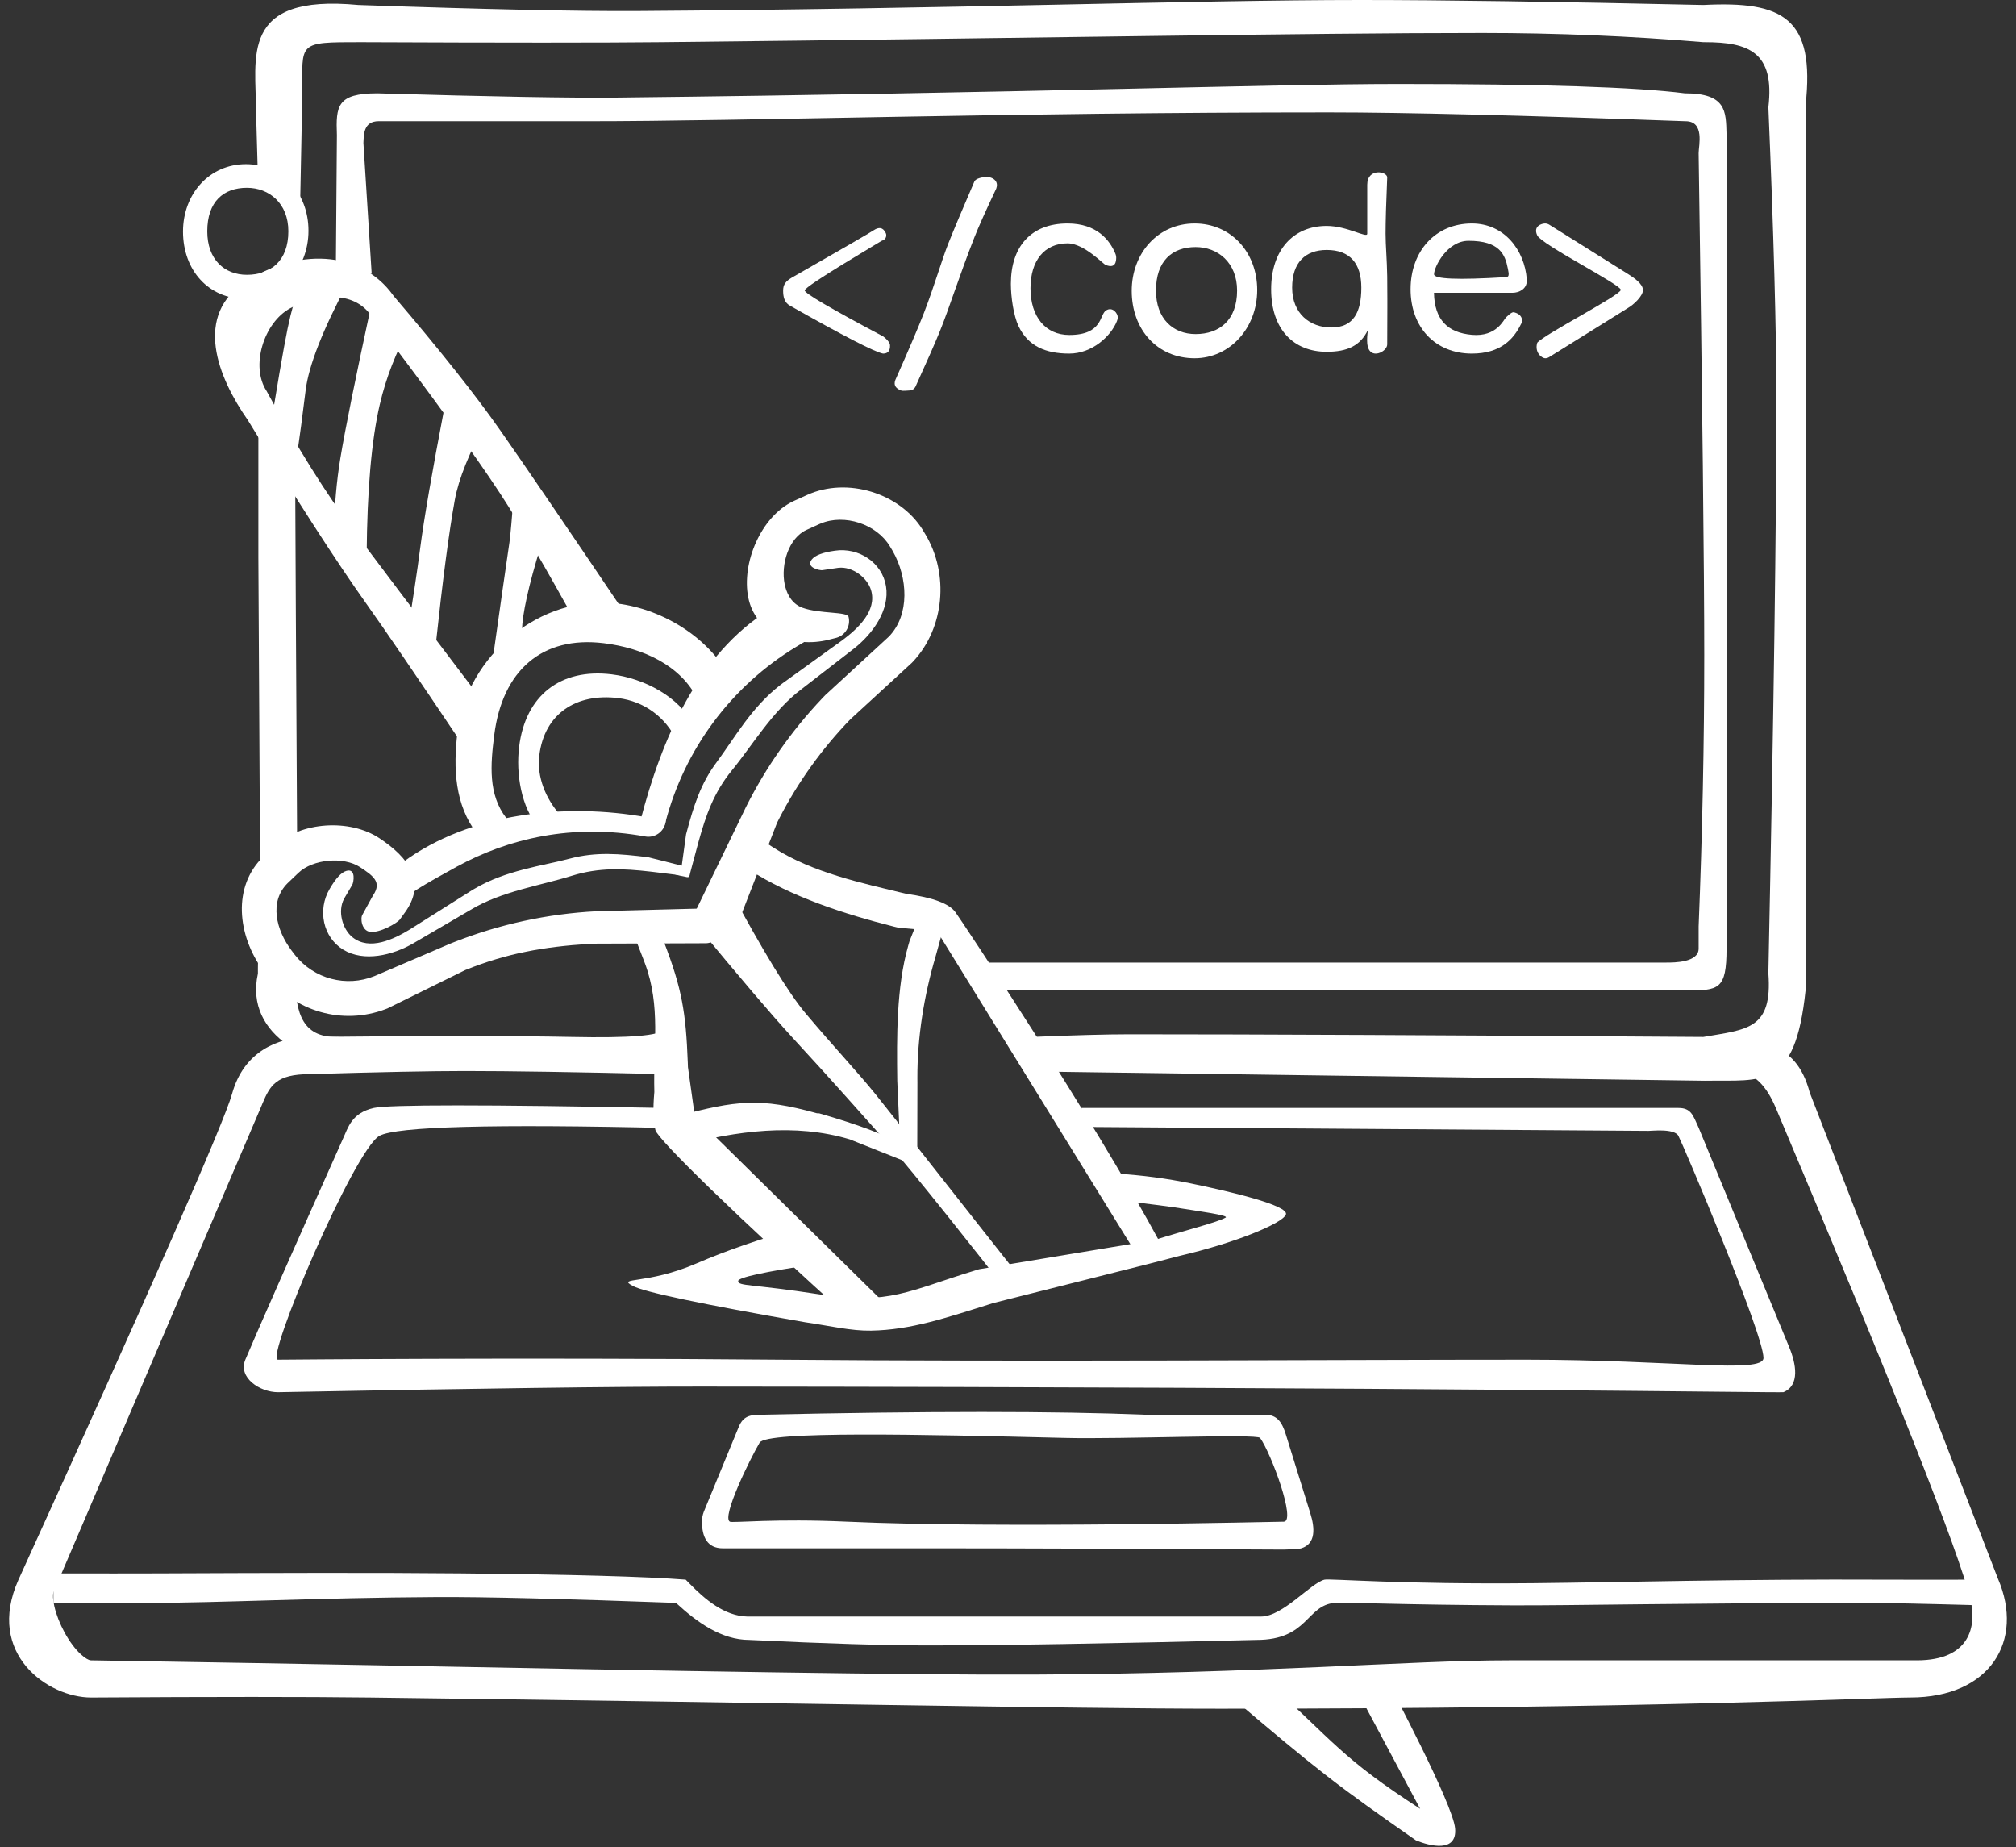 <svg width="155" height="142" viewBox="0 0 155 142" fill="none" xmlns="http://www.w3.org/2000/svg">
<rect x="0" y="0" width="155" height="142" fill="#333333" stroke="none"/>
<path d="M129.529 7.172C132.745 7.172 132.694 8.561 132.744 10.293L132.745 10.388C132.744 25.806 132.744 36.94 132.744 43.789C132.744 50.836 132.744 60.547 132.745 72.921C132.745 76.085 132.151 76.137 129.624 76.135L126.462 76.137H75.309V73.993H128.128C128.699 73.993 130.599 73.993 130.599 72.921V71.222C130.887 64.053 131.031 57.101 131.031 50.365C131.031 43.889 130.887 31.024 130.599 11.771C130.599 11.2 131.086 9.318 129.592 9.318L129.529 9.316C117.044 8.864 107.933 8.639 102.198 8.639C77.066 8.639 57.552 9.318 45.045 9.318C39.519 9.318 34.21 9.317 29.119 9.316C27.942 9.316 27.976 10.361 27.944 10.931L27.942 10.995L28.577 21.036L25.82 21.027L25.903 10.388C25.82 8.151 25.903 7.173 29.024 7.173C37.786 7.431 43.944 7.539 47.498 7.5C78.806 7.15 97.783 6.455 107.51 6.455C118.461 6.455 125.801 6.694 129.529 7.172Z" fill="white"/>
<path d="M130.959 0.382C137.096 0.068 139.571 1.367 138.82 8.114C138.82 27.998 138.82 41.485 138.82 48.575C138.82 56.283 138.82 65.471 138.82 76.137C138.022 83.8 135.483 83.007 131.201 83.077L131.071 83.078L79.939 82.371L79.329 79.71C82.592 79.575 85.101 79.507 86.856 79.507C96.574 79.507 111.276 79.575 130.959 79.71C134.35 79.128 136.286 79.128 135.961 74.819C136.372 54.939 136.577 40.233 136.577 30.7C136.577 25.438 136.372 17.953 135.962 8.244C136.466 3.993 134.434 3.241 131.071 3.242L130.959 3.241C125.333 2.769 119.675 2.534 113.985 2.534C99.97 2.534 80.084 2.93 50.893 3.241C46.389 3.289 38.655 3.289 27.69 3.241C22.845 3.241 23.245 3.242 23.245 7.172L23.051 16.997L19.829 13.604L19.689 8.647C19.689 4.436 18.364 -0.491 27.555 0.383C37.337 0.722 44.505 0.877 49.06 0.847C72.87 0.693 91.619 0 104.666 0C110.855 0 119.619 0.127 130.959 0.382Z" fill="white"/>
<path d="M19.908 73.114C21.795 73.494 22.731 73.721 22.716 73.796L22.703 73.855L22.695 74.057L22.689 74.334L22.688 74.707C22.688 77.433 22.998 79.65 25.709 79.709L25.821 79.71L38.431 80.479L37.013 82.157H28.447C24.149 82.157 18.747 79.709 19.83 74.838L19.829 74.6L19.83 74.401L19.833 74.14L19.839 73.921L19.844 73.794L19.851 73.68L19.859 73.579L19.869 73.487L19.88 73.404L19.897 73.305L19.906 73.263L19.908 73.114ZM22.692 34.411L22.706 38.768L22.746 47.143L22.84 63.883L22.845 66.013L22.845 66.31H19.987L19.978 63.173L19.865 42.855V32.386L22.692 34.411Z" fill="white"/>
<path d="M23.827 79.71C32.792 79.618 39.505 79.618 43.965 79.71C48.425 79.803 50.779 79.609 51.028 79.128V82.569C44.282 82.41 39.195 82.33 35.765 82.33C33.15 82.33 29.171 82.41 23.827 82.569C21.221 82.569 20.762 83.457 20.181 84.823L20.12 84.973L4.11 122.403L4.103 122.421C4.058 122.581 4.065 122.935 4.162 123.399L4.182 123.493C4.326 124.121 4.606 124.836 4.972 125.505C5.344 126.183 5.779 126.767 6.205 127.16C6.538 127.468 6.81 127.613 6.968 127.63L6.998 127.631C16.76 127.79 23.892 127.914 28.394 128.001C52.575 128.47 69.989 128.767 79.466 128.726C96.971 128.65 108.356 127.631 116.008 127.631C136.86 127.631 146.079 127.631 147.373 127.631C151.493 127.631 151.99 124.988 151.493 122.945C150.588 119.226 145.601 106.631 136.531 85.161C135.152 81.927 133.479 82.381 132.281 82.33L131.032 81.927L132.549 80.177C134.95 80.177 138.022 79.712 139.148 84.007L139.196 84.126L153.612 121.353C155.669 126.128 152.999 130.488 146.878 130.488C144.439 130.488 126.662 131.352 93.833 131.352C81.972 131.352 58.669 130.862 28.394 130.49C23.503 130.43 16.371 130.43 6.998 130.49C3.717 130.49 -1.137 127.16 1.417 121.443C11.762 98.716 17.237 86.263 17.841 84.086C18.746 80.82 21.343 79.772 23.709 79.712L23.827 79.71Z" fill="white"/>
<path d="M94.153 130.008C101.536 136.296 102.859 137.275 108.865 141.47C109.938 141.915 112.04 142.437 111.876 140.551C111.712 138.66 106.758 129.362 106.758 129.362L103.53 128.535L103.674 128.728L109.189 139.045C103.114 135.114 102.722 134.033 96.901 128.728L96.739 128.697L94.153 130.008Z" fill="white"/>
<path d="M47.433 46.39C51.093 46.839 54.724 49.159 56.295 52.419C56.536 52.919 55.483 54.014 54.983 54.255C54.484 54.495 53.884 54.286 53.643 53.786C52.366 51.135 49.4 49.808 46.425 49.443C41.656 48.858 38.625 51.563 38 56.498C37.708 58.804 37.527 61.076 38.922 62.878C39.261 63.316 39.181 63.947 38.742 64.286C38.304 64.625 37.029 64.545 36.689 64.106C34.974 61.89 34.827 59.089 35.176 56.251C35.896 50.382 41.564 45.669 47.433 46.39Z" fill="white"/>
<path d="M47.035 51.838C49.507 52.141 52.269 53.568 53.319 55.775C53.478 56.109 53.336 56.508 53.002 56.667C52.669 56.825 52.19 57.264 52.031 56.93C51.175 55.132 49.54 53.909 47.527 53.662C44.318 53.268 41.86 54.853 41.466 58.062C41.26 59.741 41.97 61.4 43.063 62.647C43.307 62.925 42.636 63.424 42.358 63.667C42.08 63.911 41.658 63.883 41.414 63.605C40.071 62.074 39.659 59.47 39.913 57.408C40.397 53.465 43.092 51.354 47.035 51.838Z" fill="white"/>
<path d="M49.709 70.658C50.377 70.4 50.211 70.351 50.499 70.996L50.527 71.062L51.048 72.411C52.434 75.997 52.735 77.842 52.881 81.683L52.893 82.032L53.424 85.823L67.704 99.88C68.217 100.38 68.243 101.19 67.773 101.72L67.725 101.773C67.225 102.284 66.416 102.31 65.886 101.843L65.833 101.795C56.494 93.375 50.56 87.566 50.391 86.873C50.222 86.18 50.195 85.204 50.309 83.945C50.21 80.4 50.826 77.367 49.583 74.048L49.465 73.737L48.944 72.388C48.677 71.699 49.02 70.924 49.709 70.658Z" fill="white"/>
<path d="M56.643 63.995C56.25 64.593 55.736 65.592 56.309 66.008L56.366 66.049L57.578 66.839C60.798 68.94 65.009 70.29 68.733 71.231L69.073 71.315L72.042 71.575L87.376 96.398C87.757 97.002 88.543 97.196 89.162 96.85L89.222 96.813C89.826 96.43 89.648 96.331 89.3 95.715L89.266 95.654C83.951 85.804 73.934 70.774 73.457 70.119C72.984 69.465 71.733 68.996 69.703 68.714C66.257 67.88 62.502 67.091 59.512 65.185L59.234 65.005L58.023 64.215C57.405 63.811 57.045 63.375 56.643 63.995Z" fill="white"/>
<path d="M70.745 70.289C70.902 69.757 71.46 69.453 71.991 69.61C72.505 69.762 72.807 70.286 72.687 70.8L72.671 70.857L71.932 73.526C71.044 76.537 70.524 79.739 70.533 82.878L70.536 83.214L70.521 89.651L65.333 87.583C61.11 86.317 56.612 86.935 52.35 88.061C51.814 88.203 51.273 87.191 51.131 86.655C50.989 86.119 51.614 85.917 52.15 85.775C56.594 84.601 58.405 84.353 62.786 85.572C62.873 85.597 62.923 85.566 63.014 85.592C66.016 86.459 68.078 87.235 69.202 87.921L68.987 83.079C68.945 79.745 68.915 75.905 69.827 72.699L69.925 72.356L70.745 70.289Z" fill="white"/>
<path d="M53.678 70.262C54.087 69.921 55.635 68.221 55.996 68.603L56.029 68.224C58.667 73.127 60.641 76.358 61.957 77.918C64.18 80.556 65.901 82.366 67.325 84.127C68.914 86.097 75.228 94.159 78.591 98.404C78.945 98.829 78.96 98.649 78.538 99.004C78.128 99.346 77.525 99.306 77.164 98.925L77.122 98.877C75.546 96.84 70.072 89.919 68.373 88.024C66.673 86.13 64.24 83.35 60.859 79.684C59.366 78.062 56.87 75.136 53.382 70.908C53.027 70.483 53.252 70.618 53.678 70.262Z" fill="white"/>
<path d="M62.075 38.039C65.126 36.662 69.162 37.883 70.93 40.711L70.993 40.818L71.156 41.087C72.977 44.13 72.619 48.262 70.208 50.848L70.106 50.953L65.371 55.301C63.182 57.567 61.335 60.143 59.896 62.945L59.744 63.247L56.652 71.194C56.322 71.855 55.52 72.123 54.858 71.792C54.218 71.471 52.595 71.92 52.879 71.272L52.908 71.209L57.348 62.048C58.879 58.991 60.854 56.177 63.201 53.696L63.446 53.44L68.346 48.933C69.974 47.249 69.793 44.401 68.644 42.372L68.581 42.264L68.418 41.995C67.395 40.283 64.922 39.477 63.094 40.246L62.993 40.288L62.015 40.732C60.622 41.359 60.023 43.413 60.329 44.908C60.429 45.404 60.742 46.377 61.709 46.722C63.045 47.2 65.143 47.003 65.243 47.419C65.415 48.114 65.009 48.817 64.331 49.022L64.265 49.04L63.642 49.194C63.576 49.21 63.51 49.225 63.444 49.239C60.811 49.775 58.071 48.582 57.534 45.949C56.99 43.27 58.521 39.706 60.98 38.535L61.093 38.482L62.075 38.039Z" fill="white"/>
<path d="M60.355 46.143C60.688 45.94 60.417 46.618 60.891 46.897C61.318 47.148 62.499 46.974 62.681 47.272C63.05 47.883 62.874 48.672 62.29 49.07L62.229 49.11L61.207 49.728C56.226 52.749 52.619 57.595 51.157 63.235C50.971 63.951 50.241 64.381 49.526 64.195C48.81 64.009 49.059 63.783 49.244 63.068C50.862 56.825 53.663 50.268 59.142 46.879L59.336 46.761L60.355 46.143Z" fill="white"/>
<path d="M20.266 65.83C17.846 68.142 18.252 71.888 20.213 74.585L20.288 74.686L20.477 74.936C22.615 77.766 26.364 78.832 29.665 77.566L29.8 77.513L35.775 74.567C38.968 73.275 41.828 72.777 45.264 72.558L45.597 72.539L54.301 72.507C55.039 72.467 55.607 71.837 55.567 71.099C55.529 70.384 54.936 69.83 54.228 69.832L54.159 69.834L45.815 70.05C42.085 70.248 38.411 71.046 34.936 72.411L34.61 72.541L28.796 75.031C26.624 75.91 24.139 75.249 22.689 73.422L22.612 73.323L22.423 73.073C21.22 71.481 20.693 69.321 22.091 67.913L22.168 67.839L22.946 67.095C24.049 66.041 26.418 65.821 27.69 66.663C28.698 67.331 29.366 67.798 28.699 68.806L28.673 68.843L27.878 70.293C27.682 70.564 27.802 71.527 28.43 71.626C29.191 71.746 30.525 70.953 30.721 70.709L30.763 70.654L31.14 70.133C31.18 70.078 31.218 70.023 31.256 69.967C32.739 67.726 31.408 65.915 29.168 64.432C26.888 62.922 23.142 63.16 21.134 65.001L21.044 65.086L20.266 65.83Z" fill="white"/>
<path d="M25.339 68.343C24.403 69.936 24.82 72.049 26.401 73.007C27.985 73.966 30.163 73.437 31.764 72.521L31.868 72.46L36.185 69.938C38.541 68.514 41.583 68.066 43.947 67.327C46.093 66.657 47.969 66.772 49.98 66.997L50.213 67.024L52.406 67.294C52.772 67.339 52.843 67.421 52.888 67.055C52.932 66.704 52.61 66.574 52.27 66.506L52.22 66.498L49.84 65.897C47.596 65.622 45.841 65.468 43.806 66.003C41.664 66.566 38.894 66.896 36.471 68.325L36.264 68.449L31.482 71.465C30.289 72.186 28.415 73.11 27.096 72.042C26.326 71.418 25.942 70.038 26.456 69.087L26.493 69.021L27.089 68.006C27.185 67.843 27.392 66.735 26.643 66.943C26.247 67.053 25.812 67.519 25.339 68.343Z" fill="white"/>
<path d="M64.192 42.333C66.02 42.062 67.825 43.241 68.121 45.065C68.416 46.892 67.109 48.714 65.661 49.856L65.565 49.929L61.61 52.987C59.406 54.638 57.851 57.29 56.281 59.206C54.855 60.945 54.259 62.727 53.715 64.676L53.653 64.902L53.081 67.036C52.986 67.393 53.036 67.49 52.679 67.394C52.562 67.363 51.899 67.257 51.851 67.176C51.759 67.022 52.359 66.839 52.402 66.615L52.413 66.566L52.748 64.134C53.333 61.951 53.848 60.266 55.107 58.579C56.43 56.804 57.774 54.359 60.007 52.648L60.199 52.502L64.786 49.199C65.903 48.362 67.463 46.971 66.966 45.348C66.676 44.4 65.54 43.528 64.464 43.647L64.392 43.657L63.225 43.83C63.04 43.858 61.933 43.635 62.407 43.018C62.657 42.692 63.251 42.464 64.192 42.333Z" fill="white"/>
<path d="M30.246 67.07C29.654 67.513 30.291 67.974 30.733 68.566C31.161 69.139 30.741 69.37 31.329 68.979C31.227 68.842 32.493 68.054 35.128 66.617C39.082 64.461 43.998 63.283 49.612 64.299C50.34 64.431 51.036 63.948 51.168 63.221C51.299 62.494 50.46 62.96 49.733 62.828C43.459 61.692 36.143 62.491 31.006 66.256L30.831 66.385L30.246 67.07Z" fill="white"/>
<path d="M19.054 21.541C23.377 18.896 27.918 19.526 30.186 22.643L30.254 22.738C33.818 26.908 36.564 30.369 38.492 33.122C40.313 35.724 43.427 40.29 47.831 46.819C48.255 47.425 48.108 48.259 47.503 48.683C46.916 49.094 46.113 48.968 45.679 48.408L44.489 48.254C42.045 43.787 40.022 40.331 38.421 37.887C36.528 34.999 33.225 30.448 28.511 24.235C27.168 22.318 24.36 22.588 22.319 23.693C20.277 24.799 19.237 28.156 20.501 30.066C22.803 34.327 25.072 37.953 27.306 40.942C28.817 42.964 32.058 47.25 37.029 53.799C37.457 54.402 37.454 55.401 36.851 55.829C36.267 56.244 35.801 58.085 35.363 57.528L35.408 57.014C32.056 52.017 29.625 48.456 28.113 46.331C25.868 43.173 22.846 38.491 19.048 32.285C16.805 29.082 14.731 24.186 19.054 21.541Z" fill="white"/>
<path d="M36.133 30.538C36.569 30.618 36.864 31.022 36.814 31.457L37.389 32.398C36.069 34.81 35.262 36.819 34.969 38.425C34.526 40.853 34.033 44.599 33.492 49.663C33.409 50.118 32.973 50.419 32.519 50.336C32.083 50.256 31.788 49.852 31.838 49.417L31.281 48.924C31.731 46.21 32.073 43.947 32.307 42.133C32.594 39.917 33.222 36.282 34.191 31.227C34.271 30.791 35.644 30.48 36.078 30.53L36.133 30.538Z" fill="white"/>
<path d="M30.384 23.318C30.821 23.398 31.116 23.802 31.065 24.237L31.514 25.153C30.45 27.059 29.679 29.038 29.201 31.09C28.565 33.819 28.229 37.667 28.191 42.633C28.108 43.088 27.225 43.199 26.77 43.116C26.334 43.036 26.039 42.632 26.09 42.197L25.667 40.956C25.711 38.89 25.879 36.979 26.169 35.224C26.532 33.024 27.344 29.003 28.607 23.159C28.686 22.723 29.895 23.259 30.33 23.31L30.384 23.318Z" fill="white"/>
<path d="M41.038 38.118C41.477 38.183 41.786 38.577 41.75 39.013L42.351 39.599C41.202 42.986 40.494 45.59 40.226 47.41C40.128 48.067 40.086 49.002 40.099 50.213C40.032 50.67 39.607 50.986 39.15 50.918C38.711 50.854 38.403 50.459 38.438 50.023L37.834 51.033C38.437 46.746 38.881 43.639 39.166 41.711C39.247 41.162 39.363 39.828 39.516 37.711C39.58 37.272 40.548 38.076 40.984 38.112L41.038 38.118Z" fill="white"/>
<path d="M23.236 21.23C23.329 20.778 23.771 20.486 24.224 20.579C24.658 20.668 24.944 21.079 24.884 21.512L26.772 21.678C24.82 25.338 23.729 28.118 23.498 30.015C23.268 31.913 23.038 33.617 22.808 35.129C22.715 35.582 21.714 35.087 21.262 34.994C20.827 34.905 20.541 34.494 20.601 34.061L20.61 34.006C21.292 29.732 21.793 26.814 22.114 25.251C22.376 23.975 22.75 22.635 23.236 21.23Z" fill="white"/>
<path d="M52.72 121.429L52.984 121.7C54.201 122.956 55.708 124.224 57.452 124.264L57.606 124.266C70.677 124.265 79.667 124.265 84.578 124.264C88.412 124.264 92.54 124.264 96.96 124.264C98.627 124.264 100.777 121.69 101.834 121.429C102.223 121.333 107.629 121.806 117.925 121.7C124.793 121.63 133.828 121.375 145.026 121.429C146.649 121.436 149.107 121.436 152.4 121.429V123.404C147.921 123.277 144.851 123.214 143.193 123.215C129.093 123.228 120.996 123.422 116.297 123.404C107.918 123.372 103.345 123.152 102.613 123.215C100.426 123.404 100.59 126.062 96.602 126.062C85.135 126.345 76.704 126.486 71.309 126.486C68.038 126.486 63.471 126.345 57.606 126.062C55.482 126.062 53.596 124.708 52.042 123.277L51.977 123.215C43.332 122.897 37.191 122.748 33.553 122.768C24.405 122.817 16.951 123.215 11.345 123.215C2.397 123.215 -0.016 123.215 4.107 123.215V120.947C7.685 120.954 10.33 120.954 12.044 120.947C20.949 120.91 28.776 120.881 35.408 120.947C43.955 121.031 49.725 121.192 52.72 121.429Z" fill="white"/>
<path d="M85.913 90.225C87.795 90.336 89.675 90.584 91.552 90.969C94.368 91.546 99.169 92.662 98.863 93.369C98.558 94.075 94.879 95.565 90.766 96.521L88.286 97.163L76.381 100.162C72.707 101.318 70.029 102.232 66.979 102.287C65.437 102.315 63.832 101.923 61.891 101.639C53.933 100.25 49.521 99.321 48.657 98.852C47.359 98.148 49.716 98.773 53.556 97.118C55.786 96.156 58.379 95.257 61.335 94.42C62.133 94.26 62.602 95.111 62.778 95.903C62.947 96.67 64.327 96.579 63.575 96.773L62.778 97.166C58.749 97.765 56.741 98.201 56.753 98.475C56.771 98.884 57.725 98.68 63.051 99.505C68.378 100.33 69.856 99.22 74.97 97.661L75.276 97.566L88.712 95.335C91.154 94.566 93.638 93.95 94.231 93.596C94.521 93.422 92.231 93.114 90.315 92.813C89.855 92.74 88.677 92.589 86.781 92.359C86.009 92.172 85.297 91.804 85.431 91.043L85.446 90.969C85.622 90.208 85.067 90.063 85.838 90.209L85.913 90.225Z" fill="white"/>
<path d="M67.895 27.182C68.475 27.182 68.429 26.648 68.429 26.528C68.429 26.322 68.102 25.994 67.895 25.856C63.877 23.723 61.869 22.546 61.869 22.325C61.869 21.993 67.647 18.611 67.789 18.511C68.188 18.406 68.171 18.039 68.102 17.919C67.999 17.696 67.761 17.318 67.187 17.693C66.804 17.944 64.698 19.162 60.867 21.348C60.418 21.622 60.211 21.862 60.211 22.342C60.211 22.805 60.301 23.255 60.733 23.494C64.877 25.838 67.264 27.067 67.895 27.182Z" fill="white"/>
<path d="M69.898 30.018C70.156 30.018 70.345 29.881 70.448 29.589C71.279 27.766 71.884 26.391 72.262 25.463C72.963 23.744 73.75 21.219 74.909 18.266C75.227 17.456 75.789 16.2 76.597 14.496C76.631 14.393 76.648 14.308 76.648 14.222C76.648 13.964 76.477 13.758 76.185 13.655C76.082 13.621 75.979 13.604 75.876 13.604C75.602 13.604 75.012 13.692 74.909 13.967C74.005 16.06 73.342 17.638 72.919 18.699C72.385 20.041 71.859 21.935 71.036 24.06C70.634 25.1 69.901 26.817 68.839 29.211C68.804 29.297 68.787 29.383 68.787 29.469C68.787 29.726 68.976 29.898 69.285 30.018C69.405 30.07 69.796 30.018 69.898 30.018Z" fill="white"/>
<path d="M82.209 27.182C83.965 27.182 85.409 25.85 85.871 24.694C85.922 24.576 85.939 24.492 85.939 24.392C85.939 24.09 85.537 23.542 85.032 23.868C84.528 24.194 84.785 25.75 82.209 25.75C80.395 25.75 79.229 24.358 79.229 22.162C79.229 20.032 80.301 18.707 82.081 18.707C83.381 18.707 84.913 20.408 85.032 20.374C85.768 20.661 85.82 20.099 85.82 19.781C85.82 19.714 85.802 19.613 85.768 19.529C85.341 18.473 84.339 17.177 82.081 17.177C79.274 17.177 77.721 18.951 77.721 21.818C77.721 22.822 77.925 24.259 78.313 25.077C79.04 26.61 80.402 27.182 82.209 27.182Z" fill="white"/>
<path d="M91.849 17.177C94.621 17.177 96.66 19.374 96.66 22.294C96.66 25.214 94.552 27.54 91.849 27.54C88.991 27.54 87.012 25.346 87.012 22.358C87.012 19.455 89.043 17.177 91.849 17.177ZM91.925 18.993C90.114 18.993 88.877 20.064 88.877 22.337C88.877 24.508 90.198 25.681 91.925 25.681C93.752 25.681 95.113 24.61 95.113 22.337C95.113 20.183 93.635 18.993 91.925 18.993Z" fill="white"/>
<path d="M18.908 12.62C21.68 12.62 23.718 14.817 23.718 17.737C23.718 20.657 21.611 22.983 18.908 22.983C16.049 22.983 14.07 20.789 14.07 17.801C14.07 14.898 16.101 12.62 18.908 12.62ZM18.983 14.436C17.172 14.436 15.935 15.507 15.935 17.78C15.935 19.951 17.256 21.124 18.983 21.124C20.811 21.124 22.171 20.054 22.171 17.78C22.171 15.626 20.694 14.436 18.983 14.436Z" fill="white"/>
<path d="M105.121 14.206C105.121 12.886 106.656 13.169 106.656 13.635C106.572 15.611 106.531 17.054 106.531 17.967C106.531 18.86 106.638 19.98 106.656 21.253C106.662 21.679 106.665 22.242 106.666 22.942V23.688C106.665 24.479 106.662 25.407 106.656 26.472C106.656 26.938 105.82 27.429 105.385 27.043C104.95 26.657 105.155 25.609 105.172 25.368C104.586 26.575 103.603 27.043 101.999 27.043C99.481 27.043 97.732 25.338 97.732 22.233C97.732 19.214 99.446 17.367 101.999 17.367C103.603 17.367 105.121 18.346 105.121 17.967V14.206ZM102.006 19.215C100.363 19.215 99.346 20.177 99.346 22.11C99.346 24.104 100.718 25.175 102.361 25.175C104.069 25.175 104.666 23.997 104.666 22.11C104.666 20.253 103.795 19.215 102.006 19.215Z" fill="white"/>
<path d="M113.165 17.177C115.666 17.177 117.215 19.238 117.386 21.458V21.593C117.386 22.204 116.814 22.507 116.282 22.507H110.252C110.287 24.592 111.32 25.576 113.165 25.739C115.078 25.909 115.611 24.568 115.794 24.394C116.206 23.999 116.328 23.985 116.424 24.012L116.449 24.02L116.475 24.028L116.488 24.032C116.779 24.117 117.019 24.32 117.019 24.626C117.019 24.727 117.002 24.829 116.933 24.931C116.385 26.049 115.392 27.182 113.165 27.182C110.355 27.182 108.453 25.167 108.453 22.234C108.453 19.302 110.372 17.177 113.165 17.177ZM112.908 18.512C111.257 18.512 110.256 20.525 110.256 21.083C110.256 21.455 112.082 21.529 115.735 21.306C115.924 21.306 115.993 21.237 115.993 21.083V20.997L115.973 20.879L115.952 20.761L115.93 20.643C115.717 19.546 115.29 18.512 112.908 18.512Z" fill="white"/>
<path d="M118.813 27.54C118.919 27.54 119.026 27.505 119.132 27.436L125.159 23.679C125.584 23.437 126.318 22.766 126.318 22.299C126.318 21.814 125.602 21.334 125.159 21.058L119.132 17.281C119.026 17.212 118.902 17.177 118.795 17.177C118.529 17.177 117.855 17.386 118.192 18.097C118.529 18.809 124.615 21.878 124.615 22.281C124.615 22.684 118.795 25.664 118.192 26.345C117.968 27.092 118.529 27.54 118.813 27.54Z" fill="white"/>
<path d="M51.027 85.169L51.463 86.716C37.895 86.398 30.465 86.597 29.174 87.313C27.237 88.388 20.363 104.52 21.363 104.52C21.742 104.52 39.6 104.341 59.933 104.52C79.184 104.689 102.011 104.52 117.372 104.52C128.613 104.52 135.585 105.627 135.585 104.384C135.585 102.523 129.369 87.916 129.043 87.313C128.718 86.71 126.871 86.947 126.744 86.931L83.15 86.629V85.169H129.043C130.024 85.169 130.168 85.742 130.573 86.629L130.611 86.716L137.567 103.566C138.094 104.843 138.4 106.491 137.123 107.018C136.972 107.081 110.189 106.629 53.971 106.587C47.58 106.582 36.71 106.727 21.363 107.021C19.982 107.021 18.284 105.897 18.862 104.52C19.723 102.469 22.225 96.807 26.37 87.534C26.769 86.685 27.018 85.561 28.741 85.169C29.889 84.908 37.318 84.908 51.027 85.169Z" fill="white"/>
<path d="M97.278 108.753C93.027 108.829 89.975 108.829 88.122 108.753C81.17 108.466 71.264 108.466 58.405 108.753C57.513 108.753 57.066 108.963 56.752 109.798L54.109 116.215C54.017 116.457 53.971 116.713 53.971 116.972C53.971 118.156 54.387 119.019 55.571 119.019C63.142 119.019 68.661 119.019 72.128 119.019C78.124 119.019 86.982 119.051 98.7 119.116C98.916 119.116 99.843 119.083 100.049 119.019C101.179 118.667 101.099 117.466 100.747 116.335L98.859 110.261C98.58 109.364 98.216 108.753 97.278 108.753ZM58.405 110.897C58.938 109.996 70.774 110.263 81.882 110.534C86.339 110.643 96.642 110.204 96.882 110.534C97.718 111.688 99.681 116.972 98.7 116.972C98.032 116.972 76.914 117.507 65.165 116.972C59.582 116.717 56.322 117.081 56.115 116.972C55.465 116.628 57.66 112.16 58.405 110.897Z" fill="white"/>
</svg>

